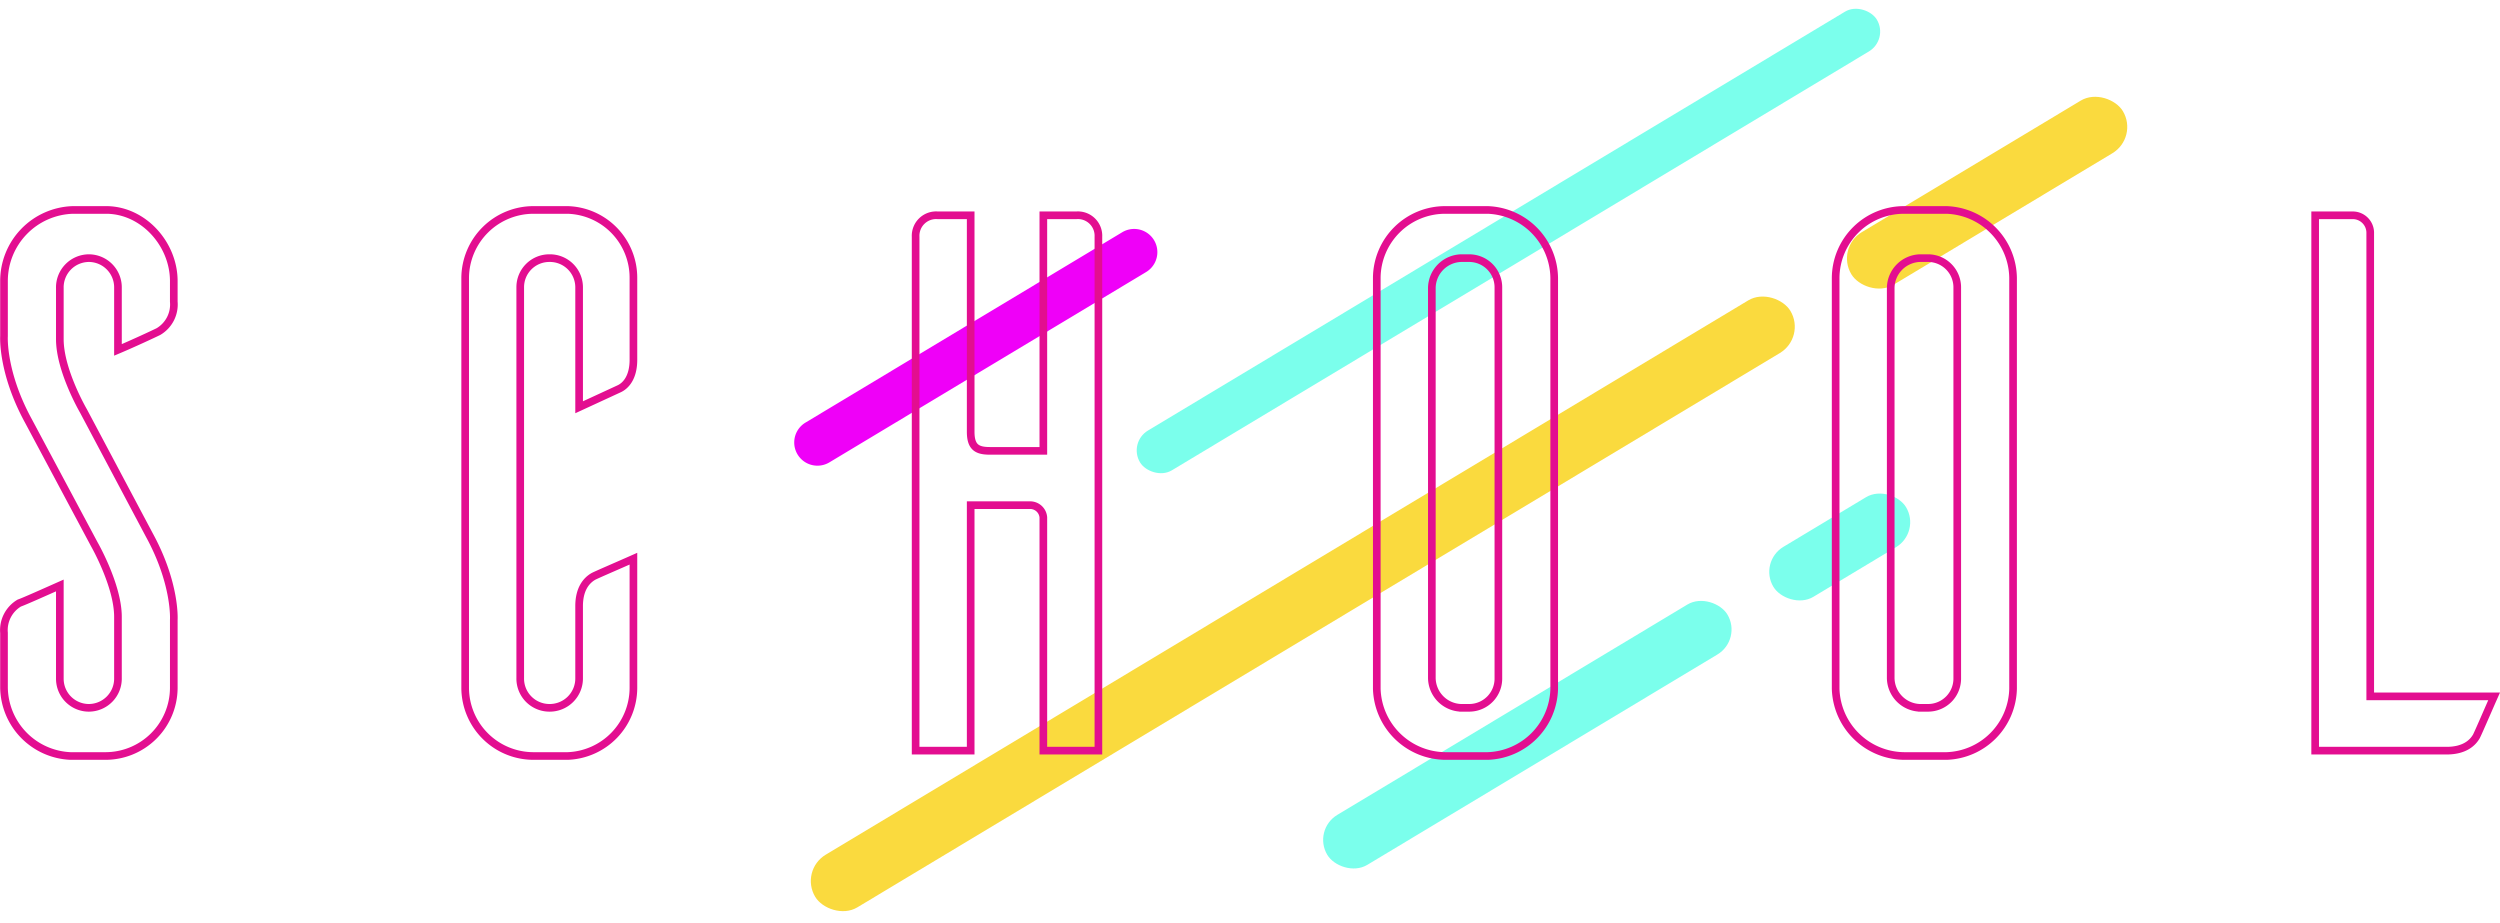<svg xmlns="http://www.w3.org/2000/svg" width="326.893" height="120.711" viewBox="0 0 326.893 120.711">
  <g id="グループ_3540" data-name="グループ 3540" transform="translate(-146.876 -208.847)">
    <g id="グループ_2936" data-name="グループ 2936" transform="translate(27.512)">
      <g id="グループ_2904" data-name="グループ 2904" transform="translate(216.988 229.39) rotate(-8)">
        <path id="パス_199160" data-name="パス 199160" d="M3.032,0h48.29a3.032,3.032,0,1,1,0,6.065H3.032A3.032,3.032,0,1,1,3.032,0Z" transform="matrix(0.921, -0.391, 0.391, 0.921, 0, 36.633)" fill="#ef00f8"/>
        <rect id="長方形_2468" data-name="長方形 2468" width="112.337" height="6.065" rx="3.032" transform="matrix(0.921, -0.391, 0.391, 0.921, 44.202, 43.894)" fill="#7bffec"/>
      </g>
      <g id="グループ_2902" data-name="グループ 2902" transform="translate(223.891 322.673) rotate(-31)">
        <rect id="長方形_2419" data-name="長方形 2419" width="148.761" height="8.031" rx="4.016" transform="translate(0 0)" fill="#fada3e"/>
        <rect id="長方形_2420" data-name="長方形 2420" width="41.417" height="8.031" rx="4.016" transform="translate(158.059 0)" fill="#fada3e"/>
      </g>
      <g id="グループ_2903" data-name="グループ 2903" transform="translate(290.957 317.363) rotate(-31)">
        <rect id="長方形_2419-2" data-name="長方形 2419" width="61.03" height="7.621" rx="3.811" transform="translate(0 0)" fill="#7bffec"/>
        <rect id="長方形_2420-2" data-name="長方形 2420" width="20.231" height="7.621" rx="3.811" transform="translate(68.051 0)" fill="#7bffec"/>
      </g>
    </g>
    <path id="パス_203435" data-name="パス 203435" d="M39.1-54.8a4.112,4.112,0,0,0,2-3.9v-2.7c0-4.8-3.9-9.2-8.7-9.3H27.9a9.288,9.288,0,0,0-9,9.3v7.2s-.3,4.7,3.2,11.1L30.7-27s3.1,5.4,3.1,9.5v8A3.821,3.821,0,0,1,30-5.6a3.8,3.8,0,0,1-3.8-3.8V-21.6c-1.8.8-4.7,2.1-5.3,2.3a4.112,4.112,0,0,0-2,3.9v7.2A9.084,9.084,0,0,0,27.6.7h4.5a8.941,8.941,0,0,0,9-8.9v-8.9s.3-4.7-3.2-11.1L29.3-44.4s-3.1-5.3-3.1-9.4v-6.7A3.821,3.821,0,0,1,30-64.4a3.821,3.821,0,0,1,3.8,3.9v8.1C35.7-53.2,38.5-54.5,39.1-54.8Zm62.1,29.7c-1.8.8-4.6,2-5.2,2.3-.9.5-1.9,1.6-1.9,3.9v9.4a3.842,3.842,0,0,1-3.9,3.9,3.821,3.821,0,0,1-3.8-3.9V-60.6a3.8,3.8,0,0,1,3.8-3.8,3.821,3.821,0,0,1,3.9,3.8v15.7l5.2-2.4c.9-.4,1.9-1.5,1.9-3.8V-61.8a8.86,8.86,0,0,0-8.6-8.9H88.2a8.941,8.941,0,0,0-9,8.9V-8.2a8.941,8.941,0,0,0,9,8.9h4.4a8.926,8.926,0,0,0,8.6-8.9ZM154.8-70v30.8h-7c-1.7,0-2.5-.5-2.5-2.5V-70H141a2.684,2.684,0,0,0-2.9,2.8V0h7.2V-32.1h7.8a1.735,1.735,0,0,1,1.7,1.6V0H162V-67.2a2.684,2.684,0,0,0-2.9-2.8Zm52.6-.7a8.941,8.941,0,0,0-9,8.9V-8.1a9.053,9.053,0,0,0,9,8.8h5.5a8.995,8.995,0,0,0,8.7-8.8V-61.8a9.013,9.013,0,0,0-8.7-8.9Zm2,65.1a3.952,3.952,0,0,1-3.8-3.9v-51a3.952,3.952,0,0,1,3.8-3.9h1.1a3.821,3.821,0,0,1,3.8,3.9v51a3.821,3.821,0,0,1-3.8,3.9Zm58-65.1a8.941,8.941,0,0,0-9,8.9V-8.1a9.053,9.053,0,0,0,9,8.8h5.5a8.995,8.995,0,0,0,8.7-8.8V-61.8a9.013,9.013,0,0,0-8.7-8.9Zm2,65.1a3.952,3.952,0,0,1-3.8-3.9v-51a3.952,3.952,0,0,1,3.8-3.9h1.1a3.821,3.821,0,0,1,3.8,3.9v51a3.821,3.821,0,0,1-3.8,3.9Zm58.9-1.5V-67.8a2.289,2.289,0,0,0-2.2-2.2h-5V0h17.2c2.3,0,3.4-1,3.9-1.9.3-.6,1.5-3.4,2.3-5.2Z" transform="translate(128.5 307)" fill="none" stroke="#e30e90" stroke-width="1"/>
  </g>
</svg>
